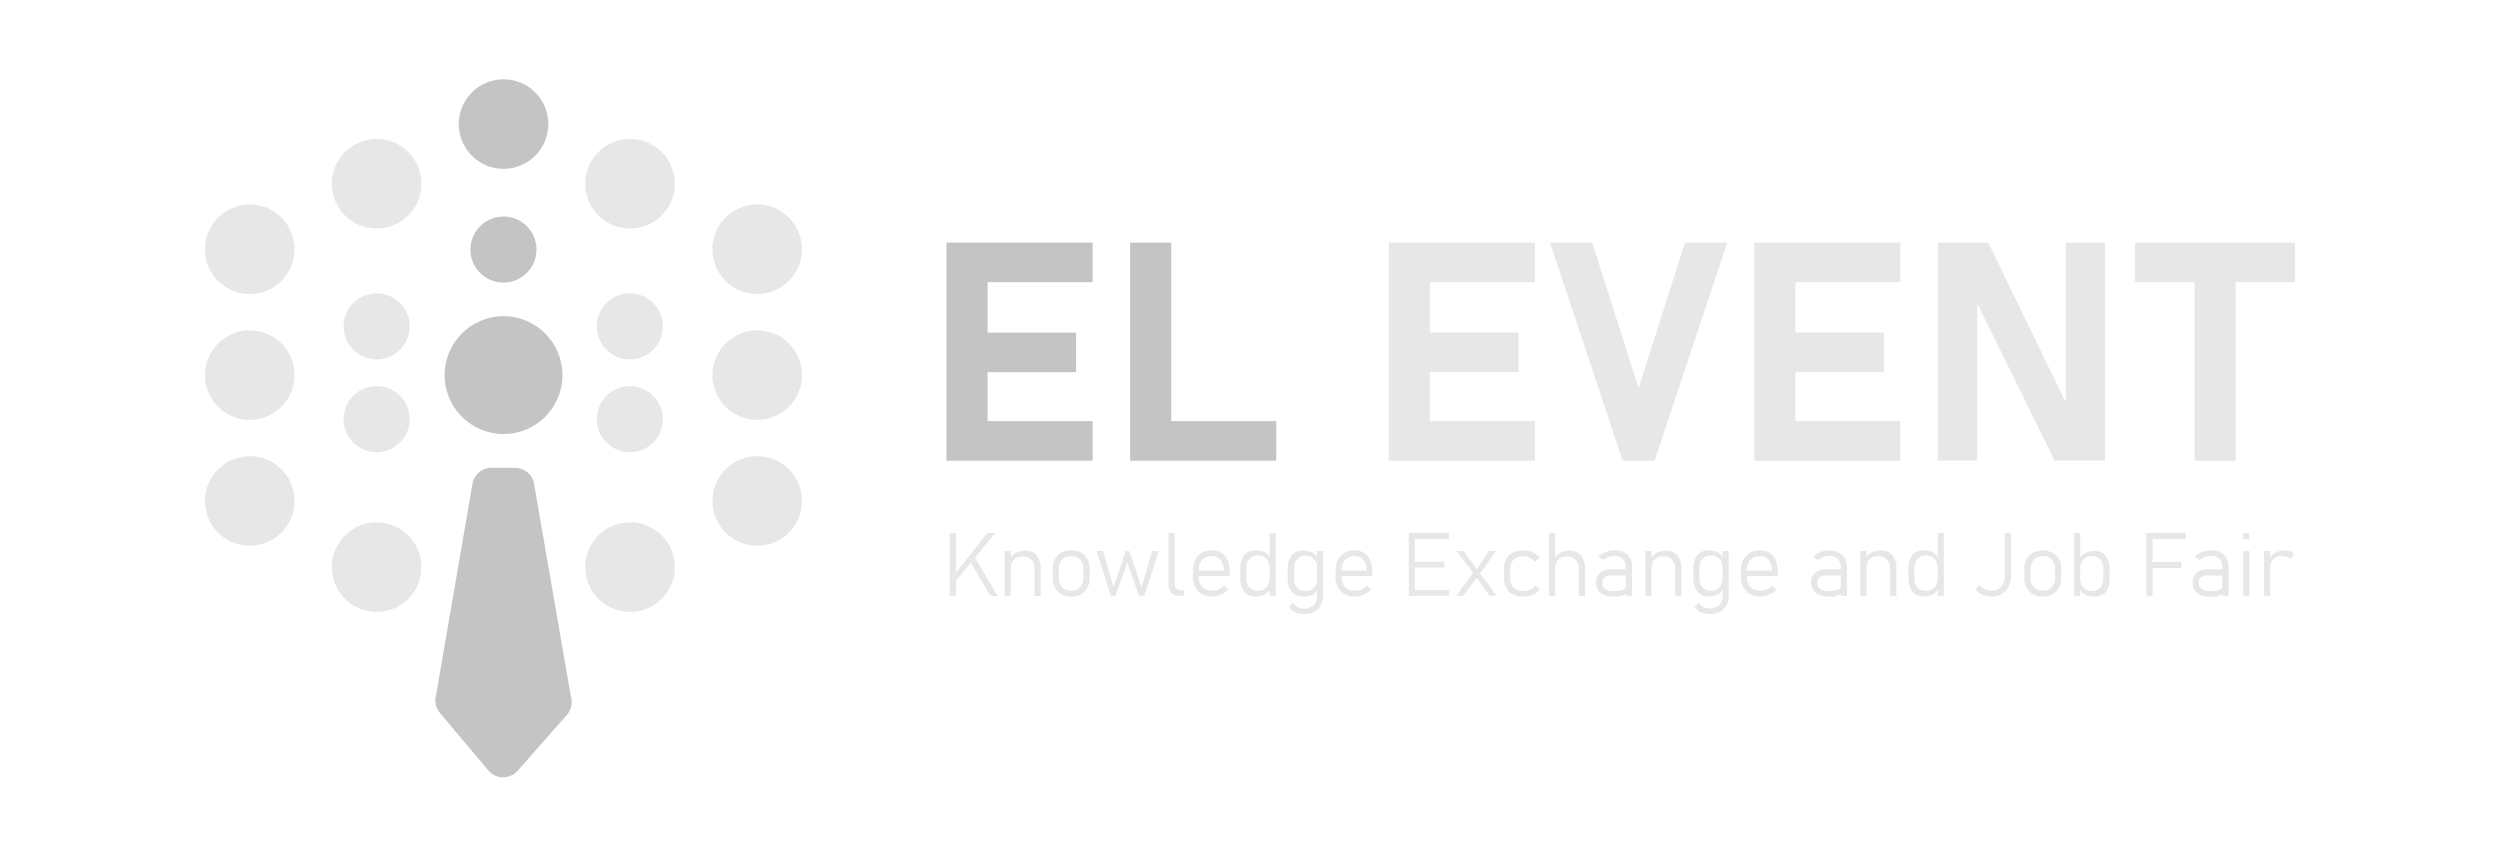 <svg xmlns="http://www.w3.org/2000/svg" viewBox="0 0 408.61 140"><defs><style>.cls-1{fill:#c4c4c4;}.cls-2{fill:#e7e7e7;}.cls-3{fill:none;}</style></defs><g id="Layer_2" data-name="Layer 2"><g id="Layer_1-2" data-name="Layer 1"><path class="cls-1" d="M87.23,78.76l6.09,35.14a3.2,3.2,0,0,1-.59,2.86l-8,9.08a3.19,3.19,0,0,1-4.84.17L72,116.64a3.21,3.21,0,0,1-.73-3l6-34.85a3.19,3.19,0,0,1,3.07-2.33h3.75A3.2,3.2,0,0,1,87.23,78.76Z"/><circle class="cls-1" cx="82.3" cy="20.28" r="7.32"/><circle class="cls-1" cx="82.29" cy="40.79" r="5.4"/><circle class="cls-1" cx="82.3" cy="61.31" r="9.63"/><circle class="cls-2" cx="102.98" cy="30.03" r="7.32"/><circle class="cls-2" cx="102.94" cy="53.34" r="5.4"/><circle class="cls-2" cx="102.94" cy="68.51" r="5.4"/><circle class="cls-2" cx="102.98" cy="92.69" r="7.32"/><circle class="cls-2" cx="61.56" cy="30.03" r="7.32"/><circle class="cls-2" cx="61.56" cy="53.34" r="5.4"/><circle class="cls-2" cx="61.56" cy="68.51" r="5.4"/><circle class="cls-2" cx="61.56" cy="92.69" r="7.32"/><circle class="cls-2" cx="40.82" cy="40.74" r="7.32"/><circle class="cls-2" cx="40.82" cy="61.31" r="7.32"/><circle class="cls-2" cx="40.82" cy="81.88" r="7.32"/><circle class="cls-2" cx="123.76" cy="40.74" r="7.32"/><circle class="cls-2" cx="123.76" cy="61.31" r="7.32"/><circle class="cls-2" cx="123.76" cy="81.88" r="7.32"/><polygon class="cls-1" points="161.41 46.12 161.41 54.36 175.88 54.36 175.88 60.83 161.41 60.83 161.41 68.83 178.58 68.83 178.58 75.3 154.69 75.3 154.69 39.65 178.58 39.65 178.58 46.12 161.41 46.12"/><polygon class="cls-1" points="208.59 68.83 208.59 75.3 184.71 75.3 184.71 39.65 191.43 39.65 191.43 68.83 208.59 68.83"/><polygon class="cls-2" points="233.71 46.12 233.71 54.36 248.18 54.36 248.18 60.83 233.71 60.83 233.71 68.83 250.87 68.83 250.87 75.3 226.99 75.3 226.99 39.65 250.87 39.65 250.87 46.12 233.71 46.12"/><path class="cls-2" d="M253.33,39.65h6.91l7.58,23.78,7.58-23.78h6.91L270.44,75.3H265.2Z"/><polygon class="cls-2" points="293.44 46.12 293.44 54.36 307.91 54.36 307.91 60.83 293.44 60.83 293.44 68.83 310.61 68.83 310.61 75.3 286.73 75.3 286.73 39.65 310.61 39.65 310.61 46.12 293.44 46.12"/><polygon class="cls-2" points="344.06 39.65 344.06 75.28 335.8 75.28 323.17 49.58 323.17 75.28 316.74 75.28 316.74 39.65 324.96 39.65 337.63 65.75 337.63 39.65 344.06 39.65"/><polygon class="cls-2" points="375.11 39.65 375.11 46.12 365.4 46.12 365.4 75.3 358.68 75.3 358.68 46.12 348.97 46.12 348.97 39.65 375.11 39.65"/><path class="cls-2" d="M155.24,97.38V87.13h1V97.38Zm.91-2.34-.42-.78,5.62-7.13h1.31Zm5.72,2.34-3.25-5.47.58-1,3.89,6.52Z"/><path class="cls-2" d="M164.21,97.38V90.06h1v7.32Zm4.87,0V93a2.11,2.11,0,0,0-.51-1.51,1.89,1.89,0,0,0-1.44-.54,1.92,1.92,0,0,0-1.4.48,1.76,1.76,0,0,0-.5,1.35l-.15-1.41a2.33,2.33,0,0,1,1.07-1.06,3.45,3.45,0,0,1,1.45-.3,2.26,2.26,0,0,1,1.84.78,3.3,3.3,0,0,1,.65,2.2v4.44Z"/><path class="cls-2" d="M175.08,97.49a2.88,2.88,0,0,1-2.22-.84,3.28,3.28,0,0,1-.79-2.35V93.11a3.22,3.22,0,0,1,.79-2.33,2.91,2.91,0,0,1,2.22-.82,2.94,2.94,0,0,1,2.23.82,3.22,3.22,0,0,1,.79,2.33v1.21a3.23,3.23,0,0,1-.79,2.34A3,3,0,0,1,175.08,97.49Zm0-.95a1.89,1.89,0,0,0,1.48-.58,2.36,2.36,0,0,0,.52-1.64V93.11a2.35,2.35,0,0,0-.52-1.63,2.18,2.18,0,0,0-3,0,2.35,2.35,0,0,0-.52,1.63v1.21A2.36,2.36,0,0,0,173.6,96,1.88,1.88,0,0,0,175.08,96.54Z"/><path class="cls-2" d="M181.55,97.38l-2.32-7.32h1.07L182,96l2-5.93h.58l2,5.93,1.72-5.93h1.07l-2.32,7.32h-.88l-1.92-5.48-1.92,5.48Z"/><path class="cls-2" d="M192,87.13v8.33a1,1,0,0,0,.23.72.81.81,0,0,0,.64.26h.67v.94h-.84a1.63,1.63,0,0,1-1.27-.51,2.08,2.08,0,0,1-.45-1.43V87.13Z"/><path class="cls-2" d="M198.2,97.49a3.17,3.17,0,0,1-2.37-.86,3.31,3.31,0,0,1-.84-2.42v-.83a3.64,3.64,0,0,1,.81-2.53,2.92,2.92,0,0,1,2.27-.89,2.66,2.66,0,0,1,2.14.88,3.69,3.69,0,0,1,.76,2.49v.84h-5.29v-.92H200v-.07a2.52,2.52,0,0,0-.51-1.68,1.79,1.79,0,0,0-1.44-.6,2,2,0,0,0-1.58.63,2.6,2.6,0,0,0-.55,1.78v.93a2.3,2.3,0,0,0,.59,1.7,2.23,2.23,0,0,0,1.67.6,2.53,2.53,0,0,0,1-.21,2.8,2.8,0,0,0,.89-.6l.69.66a3.9,3.9,0,0,1-1.21.81A3.55,3.55,0,0,1,198.2,97.49Z"/><path class="cls-2" d="M205.26,97.49a2.32,2.32,0,0,1-1.87-.78,3.26,3.26,0,0,1-.66-2.18V92.94a3.35,3.35,0,0,1,.64-2.2,2.23,2.23,0,0,1,1.82-.78,3.56,3.56,0,0,1,1.44.29,2.25,2.25,0,0,1,1,1l-.15,1.41a1.87,1.87,0,0,0-.22-.9,1.7,1.7,0,0,0-.63-.7,1.74,1.74,0,0,0-1-.28,1.79,1.79,0,0,0-1.41.56,2.2,2.2,0,0,0-.51,1.56v1.58a2.18,2.18,0,0,0,.51,1.54,1.82,1.82,0,0,0,1.41.54,1.74,1.74,0,0,0,1-.28,1.81,1.81,0,0,0,.63-.72,2,2,0,0,0,.22-.91l.1,1.53a1.71,1.71,0,0,1-.9,1A3.65,3.65,0,0,1,205.26,97.49Zm2.26-.11V87.13h1V97.38Z"/><path class="cls-2" d="M213,97.49a2.32,2.32,0,0,1-1.87-.78,3.26,3.26,0,0,1-.66-2.18V92.94a3.36,3.36,0,0,1,.65-2.2A2.21,2.21,0,0,1,213,90a3.53,3.53,0,0,1,1.44.29,2.25,2.25,0,0,1,1,1l-.15,1.41a1.87,1.87,0,0,0-.22-.9,1.7,1.7,0,0,0-.63-.7,1.74,1.74,0,0,0-1-.28,1.79,1.79,0,0,0-1.41.56,2.2,2.2,0,0,0-.5,1.56v1.58a2.18,2.18,0,0,0,.5,1.54,1.82,1.82,0,0,0,1.41.54,1.74,1.74,0,0,0,1-.28,1.81,1.81,0,0,0,.63-.72,2,2,0,0,0,.22-.91l.1,1.53a1.71,1.71,0,0,1-.9,1A3.65,3.65,0,0,1,213,97.49Zm.13,2.86a3.53,3.53,0,0,1-1.48-.3,2.36,2.36,0,0,1-1-.87l.69-.62a2.3,2.3,0,0,0,.79.67,2.35,2.35,0,0,0,2.57-.33,2.15,2.15,0,0,0,.56-1.6V90.06h1v7.1a3.25,3.25,0,0,1-.82,2.36A3.1,3.1,0,0,1,213.17,100.35Z"/><path class="cls-2" d="M221.5,97.49a3.17,3.17,0,0,1-2.37-.86,3.31,3.31,0,0,1-.84-2.42v-.83a3.64,3.64,0,0,1,.81-2.53,2.92,2.92,0,0,1,2.27-.89,2.67,2.67,0,0,1,2.14.88,3.74,3.74,0,0,1,.76,2.49v.84H219v-.92h4.34v-.07a2.52,2.52,0,0,0-.51-1.68,1.79,1.79,0,0,0-1.44-.6,2,2,0,0,0-1.58.63,2.6,2.6,0,0,0-.55,1.78v.93a2.3,2.3,0,0,0,.59,1.7,2.23,2.23,0,0,0,1.67.6,2.53,2.53,0,0,0,1-.21,2.8,2.8,0,0,0,.89-.6l.69.66a3.9,3.9,0,0,1-1.21.81A3.55,3.55,0,0,1,221.5,97.49Z"/><path class="cls-2" d="M230.26,97.38V87.13h1V97.38Zm.7-9.3v-1h5.88v1Zm0,4.68v-.94h5.11v.94Zm0,4.62v-.94h5.88v.94Z"/><path class="cls-2" d="M238,97.38l2.94-4,.56.84-2.37,3.2Zm5.45,0L241,93.93l-2.94-3.87h1.14l2.4,3.29,3,4ZM241.74,94l-.53-.76,2.16-3.19h1.14Z"/><path class="cls-2" d="M249,97.49a3.23,3.23,0,0,1-2.38-.8,3.27,3.27,0,0,1-.79-2.38V93.1a3.22,3.22,0,0,1,.79-2.36A3.26,3.26,0,0,1,249,90a3.91,3.91,0,0,1,1.56.29,2.75,2.75,0,0,1,1.09.88l-.76.67a2.37,2.37,0,0,0-1.87-.9,1.93,1.93,0,0,0-2.17,2.2v1.21a2.31,2.31,0,0,0,.54,1.67,2.15,2.15,0,0,0,1.63.56,2.75,2.75,0,0,0,1.09-.21,2.68,2.68,0,0,0,.88-.64l.66.65a2.7,2.7,0,0,1-1.09.86A3.91,3.91,0,0,1,249,97.49Z"/><path class="cls-2" d="M253.18,97.38V87.13h1V97.38Zm4.87,0V93a2.11,2.11,0,0,0-.51-1.51,2.23,2.23,0,0,0-2.84-.06,1.76,1.76,0,0,0-.5,1.35l-.15-1.41a2.33,2.33,0,0,1,1.07-1.06,3.45,3.45,0,0,1,1.45-.3,2.26,2.26,0,0,1,1.84.78,3.36,3.36,0,0,1,.65,2.2v4.44Z"/><path class="cls-2" d="M263.59,97.49a3,3,0,0,1-2-.6,2.06,2.06,0,0,1-.71-1.67,2,2,0,0,1,.65-1.6,2.66,2.66,0,0,1,1.82-.57h2.43l.1,1h-2.52a1.61,1.61,0,0,0-1.09.32,1.09,1.09,0,0,0-.39.9,1.13,1.13,0,0,0,.49,1,2.37,2.37,0,0,0,1.36.34,4.67,4.67,0,0,0,1.47-.19c.34-.13.52-.31.52-.54l.15,1a1.76,1.76,0,0,1-.56.39,3.4,3.4,0,0,1-.78.25A4.72,4.72,0,0,1,263.59,97.49Zm2.14-.11V92.74a1.86,1.86,0,0,0-.48-1.37,1.77,1.77,0,0,0-1.35-.5,3.2,3.2,0,0,0-1,.17,3.37,3.37,0,0,0-.9.48l-.74-.5a2.69,2.69,0,0,1,1.1-.78,3.87,3.87,0,0,1,1.51-.28,3,3,0,0,1,2.13.71,2.64,2.64,0,0,1,.75,2v4.7Z"/><path class="cls-2" d="M268.93,97.38V90.06h1v7.32Zm4.86,0V93a2.11,2.11,0,0,0-.51-1.51,1.89,1.89,0,0,0-1.44-.54,1.93,1.93,0,0,0-1.4.48,1.8,1.8,0,0,0-.5,1.35l-.14-1.41a2.31,2.31,0,0,1,1.06-1.06,3.48,3.48,0,0,1,1.45-.3,2.25,2.25,0,0,1,1.84.78,3.3,3.3,0,0,1,.66,2.2v4.44Z"/><path class="cls-2" d="M279.31,97.49a2.32,2.32,0,0,1-1.87-.78,3.26,3.26,0,0,1-.66-2.18V92.94a3.35,3.35,0,0,1,.64-2.2,2.23,2.23,0,0,1,1.82-.78,3.56,3.56,0,0,1,1.44.29,2.25,2.25,0,0,1,1,1l-.15,1.41a1.87,1.87,0,0,0-.22-.9,1.7,1.7,0,0,0-.63-.7,1.74,1.74,0,0,0-1-.28,1.79,1.79,0,0,0-1.41.56,2.2,2.2,0,0,0-.51,1.56v1.58a2.18,2.18,0,0,0,.51,1.54,1.82,1.82,0,0,0,1.41.54,1.74,1.74,0,0,0,1-.28,1.81,1.81,0,0,0,.63-.72,2,2,0,0,0,.22-.91l.1,1.53a1.71,1.71,0,0,1-.9,1A3.65,3.65,0,0,1,279.31,97.49Zm.13,2.86a3.53,3.53,0,0,1-1.48-.3,2.36,2.36,0,0,1-1-.87l.69-.62a2.3,2.3,0,0,0,.79.67A2.35,2.35,0,0,0,281,98.9a2.19,2.19,0,0,0,.56-1.6V90.06h1v7.1a3.25,3.25,0,0,1-.82,2.36A3.12,3.12,0,0,1,279.44,100.35Z"/><path class="cls-2" d="M287.77,97.49a3.17,3.17,0,0,1-2.37-.86,3.31,3.31,0,0,1-.84-2.42v-.83a3.64,3.64,0,0,1,.81-2.53,2.92,2.92,0,0,1,2.27-.89,2.67,2.67,0,0,1,2.14.88,3.74,3.74,0,0,1,.76,2.49v.84h-5.29v-.92h4.34v-.07a2.52,2.52,0,0,0-.51-1.68,1.79,1.79,0,0,0-1.44-.6,2,2,0,0,0-1.58.63,2.6,2.6,0,0,0-.55,1.78v.93a2.3,2.3,0,0,0,.59,1.7,2.23,2.23,0,0,0,1.67.6,2.53,2.53,0,0,0,1-.21,2.8,2.8,0,0,0,.89-.6l.69.66a3.83,3.83,0,0,1-1.22.81A3.46,3.46,0,0,1,287.77,97.49Z"/><path class="cls-2" d="M298.73,97.49a3,3,0,0,1-2-.6,2.06,2.06,0,0,1-.71-1.67,2,2,0,0,1,.65-1.6,2.66,2.66,0,0,1,1.82-.57h2.43l.1,1h-2.52a1.61,1.61,0,0,0-1.09.32,1.09,1.09,0,0,0-.39.9,1.11,1.11,0,0,0,.49,1,2.37,2.37,0,0,0,1.36.34,4.67,4.67,0,0,0,1.47-.19c.34-.13.52-.31.52-.54l.15,1a1.76,1.76,0,0,1-.56.39,3.4,3.4,0,0,1-.78.25A4.72,4.72,0,0,1,298.73,97.49Zm2.14-.11V92.74a1.86,1.86,0,0,0-.48-1.37,1.78,1.78,0,0,0-1.35-.5,3.2,3.2,0,0,0-1,.17,3.37,3.37,0,0,0-.9.48l-.74-.5a2.69,2.69,0,0,1,1.1-.78A3.87,3.87,0,0,1,299,90a3,3,0,0,1,2.13.71,2.64,2.64,0,0,1,.75,2v4.7Z"/><path class="cls-2" d="M304.07,97.38V90.06h1v7.32Zm4.86,0V93a2.11,2.11,0,0,0-.51-1.51A1.89,1.89,0,0,0,307,90.9a1.93,1.93,0,0,0-1.4.48,1.8,1.8,0,0,0-.5,1.35l-.14-1.41A2.31,2.31,0,0,1,306,90.26a3.45,3.45,0,0,1,1.45-.3,2.26,2.26,0,0,1,1.84.78,3.3,3.3,0,0,1,.66,2.2v4.44Z"/><path class="cls-2" d="M314.45,97.49a2.32,2.32,0,0,1-1.87-.78,3.26,3.26,0,0,1-.66-2.18V92.94a3.35,3.35,0,0,1,.64-2.2,2.23,2.23,0,0,1,1.82-.78,3.6,3.6,0,0,1,1.44.29,2.25,2.25,0,0,1,1,1l-.15,1.41a1.87,1.87,0,0,0-.22-.9,1.7,1.7,0,0,0-.63-.7,1.74,1.74,0,0,0-1-.28,1.83,1.83,0,0,0-1.42.56,2.25,2.25,0,0,0-.5,1.56v1.58a2.23,2.23,0,0,0,.5,1.54,1.85,1.85,0,0,0,1.42.54,1.74,1.74,0,0,0,1-.28,1.81,1.81,0,0,0,.63-.72,2,2,0,0,0,.22-.91l.1,1.53a1.7,1.7,0,0,1-.91,1A3.57,3.57,0,0,1,314.45,97.49Zm2.26-.11V87.13h1V97.38Z"/><path class="cls-2" d="M325.42,97.49a3.36,3.36,0,0,1-1.46-.32,2.78,2.78,0,0,1-1.09-.88l.68-.7a2.13,2.13,0,0,0,.85.69,2.6,2.6,0,0,0,1.16.25,1.93,1.93,0,0,0,1.56-.67,2.88,2.88,0,0,0,.55-1.88V87.13h1V94a3.64,3.64,0,0,1-.85,2.59A3.15,3.15,0,0,1,325.42,97.49Z"/><path class="cls-2" d="M333.89,97.49a2.92,2.92,0,0,1-2.23-.84,3.28,3.28,0,0,1-.79-2.35V93.11a3.22,3.22,0,0,1,.79-2.33,3.43,3.43,0,0,1,4.45,0,3.22,3.22,0,0,1,.79,2.33v1.21a3.23,3.23,0,0,1-.79,2.34A2.93,2.93,0,0,1,333.89,97.49Zm0-.95a1.88,1.88,0,0,0,1.48-.58,2.36,2.36,0,0,0,.53-1.64V93.11a2.35,2.35,0,0,0-.53-1.63,1.91,1.91,0,0,0-1.48-.58,1.89,1.89,0,0,0-1.47.58,2.35,2.35,0,0,0-.53,1.63v1.21a2.36,2.36,0,0,0,.53,1.64A1.86,1.86,0,0,0,333.88,96.54Z"/><path class="cls-2" d="M339,97.38V87.13h1V97.38Zm3.27.11a3.64,3.64,0,0,1-1.45-.28,1.76,1.76,0,0,1-.91-1l.1-1.53a2,2,0,0,0,.85,1.63,1.76,1.76,0,0,0,1,.28,1.85,1.85,0,0,0,1.42-.54,2.23,2.23,0,0,0,.5-1.54V93a2.25,2.25,0,0,0-.5-1.56,2,2,0,0,0-2.43-.28,2,2,0,0,0-.63.71,1.89,1.89,0,0,0-.22.89l-.15-1.41a2.27,2.27,0,0,1,1.05-1,3.51,3.51,0,0,1,1.43-.29,2.22,2.22,0,0,1,1.82.78,3.35,3.35,0,0,1,.64,2.2v1.59a3.26,3.26,0,0,1-.66,2.18A2.31,2.31,0,0,1,342.22,97.49Z"/><path class="cls-2" d="M350.82,97.38V87.13h1V97.38Zm.7-9.3v-1h5.74v1Zm0,4.78v-1h5v1Z"/><path class="cls-2" d="M361.08,97.49a3,3,0,0,1-2-.6,2.06,2.06,0,0,1-.71-1.67,2,2,0,0,1,.65-1.6,2.66,2.66,0,0,1,1.82-.57h2.43l.1,1h-2.52a1.61,1.61,0,0,0-1.09.32,1.09,1.09,0,0,0-.39.9,1.12,1.12,0,0,0,.48,1,2.43,2.43,0,0,0,1.37.34,4.56,4.56,0,0,0,1.46-.19c.35-.13.53-.31.53-.54l.14,1a1.56,1.56,0,0,1-.56.39,3.11,3.11,0,0,1-.78.25A4.65,4.65,0,0,1,361.08,97.49Zm2.15-.11V92.74a1.86,1.86,0,0,0-.48-1.37,1.8,1.8,0,0,0-1.35-.5,3.18,3.18,0,0,0-1.91.65l-.74-.5a2.63,2.63,0,0,1,1.1-.78,3.83,3.83,0,0,1,1.51-.28,3,3,0,0,1,2.13.71,2.64,2.64,0,0,1,.75,2v4.7Z"/><path class="cls-2" d="M366.64,88.15v-1h1v1Zm0,9.23V90.06h1v7.32Z"/><path class="cls-2" d="M370.05,97.38V90.06h1v7.32Zm4.3-6a1.42,1.42,0,0,0-.56-.36,2.45,2.45,0,0,0-.8-.12,1.93,1.93,0,0,0-1.42.5,1.79,1.79,0,0,0-.51,1.35l-.15-1.41a2.9,2.9,0,0,1,1-1,3,3,0,0,1,2.34-.23,2,2,0,0,1,.71.43Z"/><rect class="cls-3" width="408.61" height="140"/><rect class="cls-3" width="408.61" height="140"/></g></g></svg>